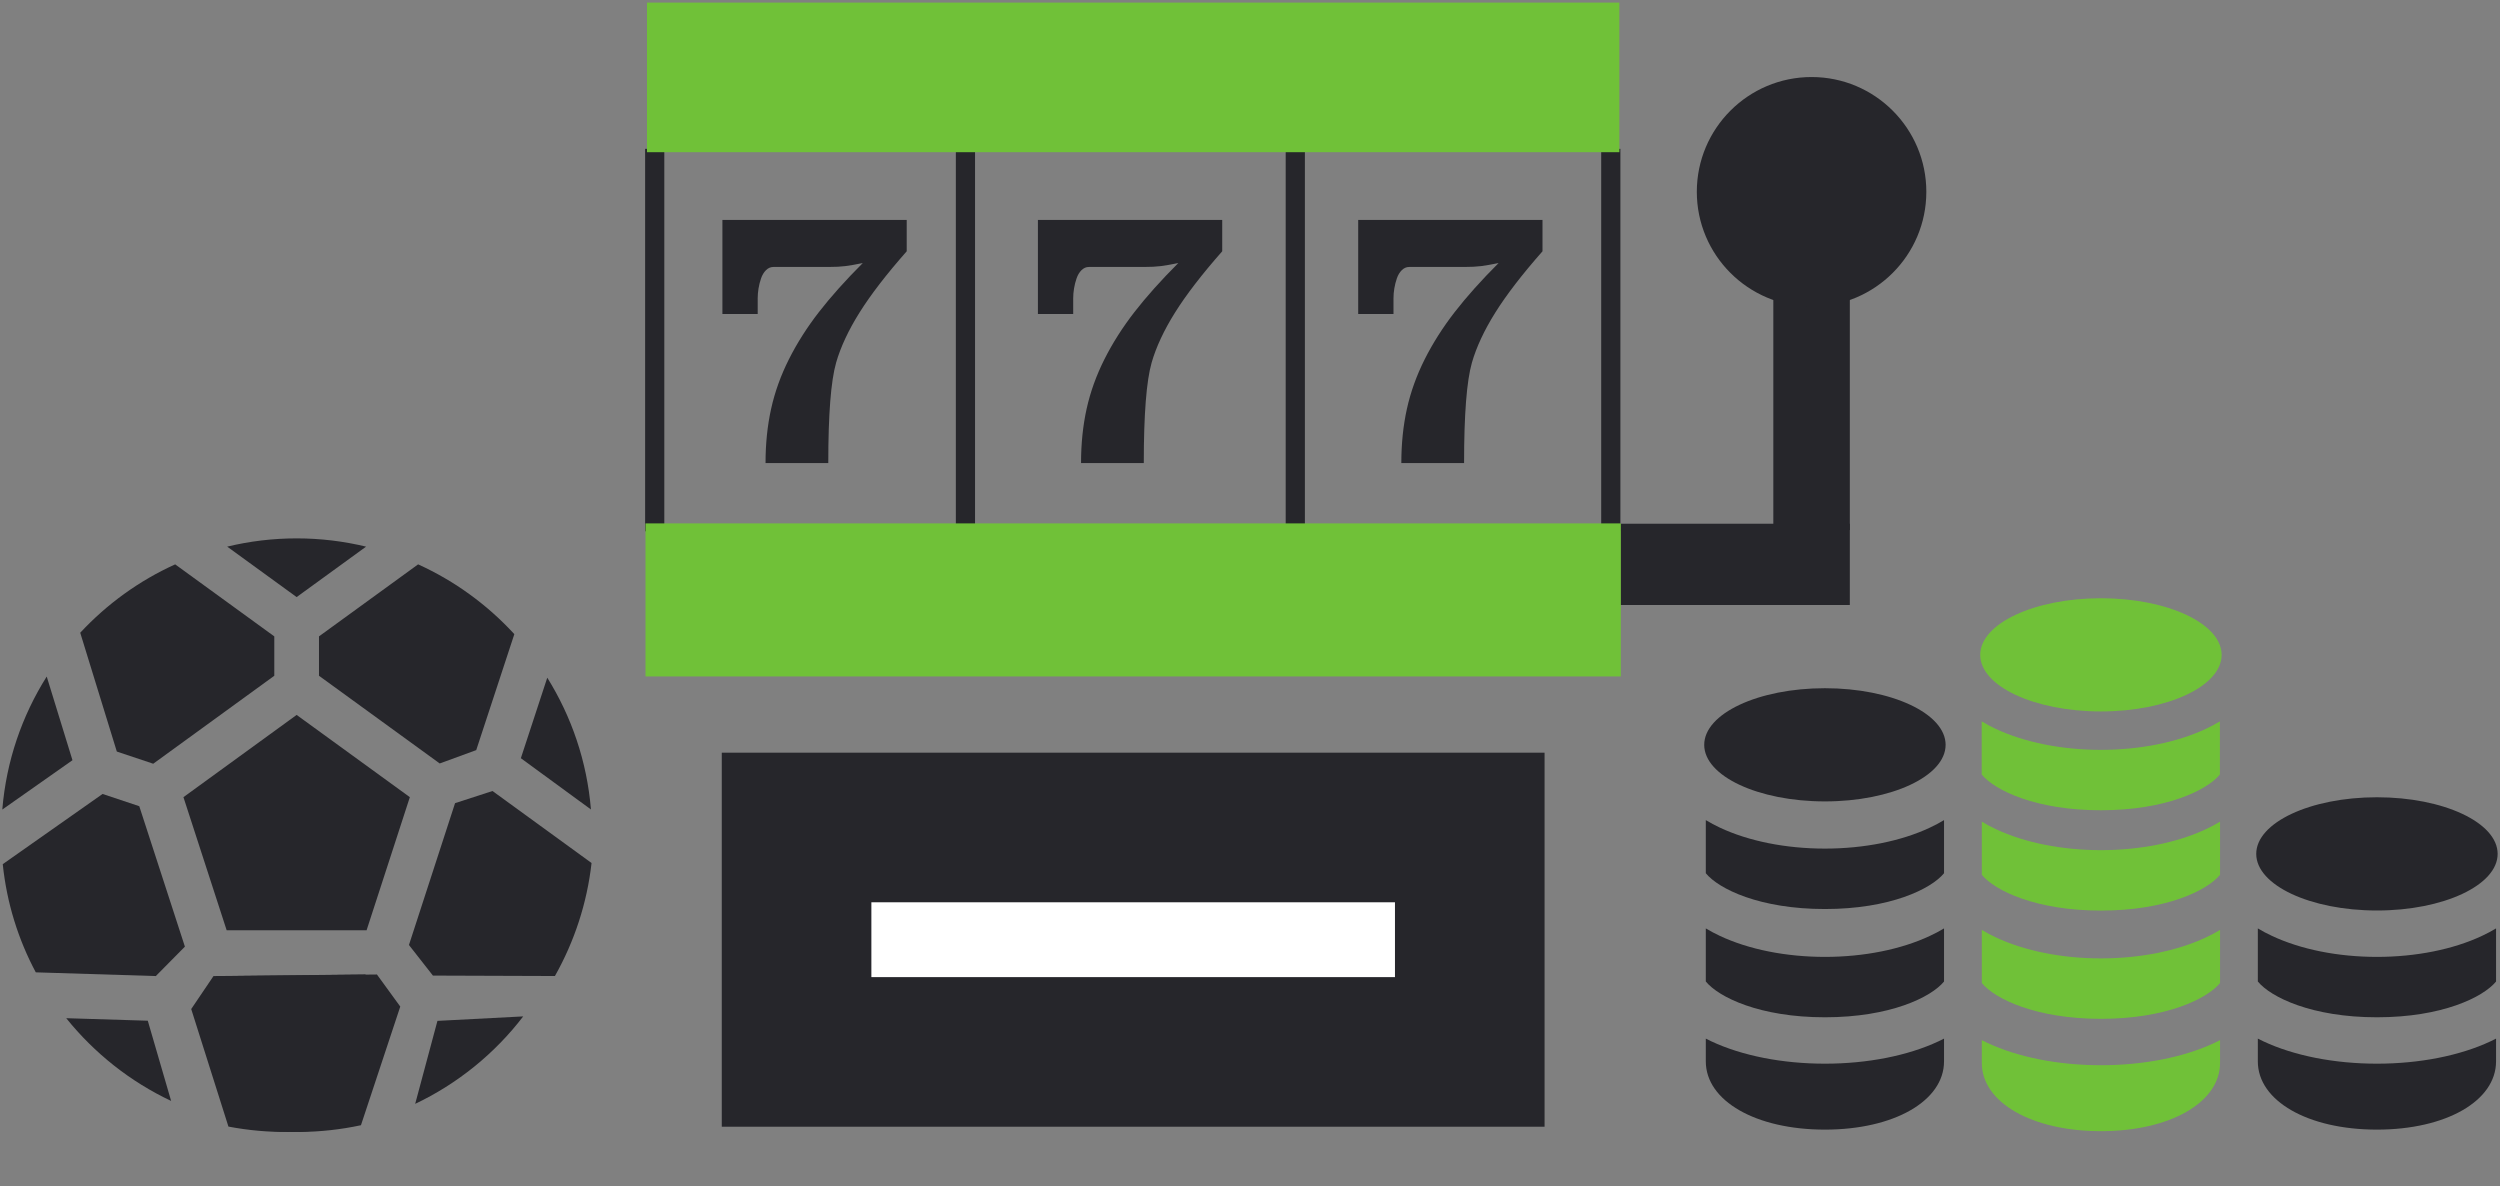 <?xml version="1.0" encoding="UTF-8" standalone="no" ?>
<!DOCTYPE svg PUBLIC "-//W3C//DTD SVG 1.1//EN" "http://www.w3.org/Graphics/SVG/1.1/DTD/svg11.dtd">
<svg xmlns="http://www.w3.org/2000/svg" xmlns:xlink="http://www.w3.org/1999/xlink" version="1.1" width="522.968" height="248.119" viewBox="5750.681 1462.107 522.968 248.119" xml:space="preserve">
<rect x="5750.681" y="1462.107" width="522.968" height="248.119" fill="#808080" stroke="none"/>
<desc>Created with Fabric.js 5.3.0</desc>
<defs>
</defs>
<g transform="matrix(0.083 0 0 -0.083 6190.168 1689.213)" id="pfvx8TXgg6YAcf6MDz_BR" clip-path="url(#CLIPPATH_926)"  >
<clipPath id="CLIPPATH_926" >
	<path transform="matrix(1 0 0 1 0 838.405) translate(-19000, -3000.005)" d="M 18000 2000 L 20000 2000 L 20000 4000.01 L 18000 4000.01 z" stroke-linecap="round" />
</clipPath>
<path style="stroke: none; stroke-width: 1; stroke-dasharray: none; stroke-linecap: butt; stroke-dashoffset: 0; stroke-linejoin: miter; stroke-miterlimit: 4; fill: #70c138; fill-rule: nonzero; opacity: 1;" vector-effect="non-scaling-stroke"  transform=" translate(-19000, -2161.6)" d="M 19000 2213.1 C 18892.9 2213.1 18791.3 2233.1 18713.8 2269.4 C 18709.1 2271.7 18704.4 2274 18699.8 2276.3 L 18699.8 2218.8 C 18699.8 2119.2 18826.1 2046.9 19000 2046.9 C 19173.9 2046.9 19300.2 2119.2 19300.2 2218.8 L 19300.2 2276.3 C 19295.6 2274 19291 2271.7 19286.2 2269.4 C 19208.8 2233.1 19107.1 2213.1 19000 2213.1" stroke-linecap="round" />
</g>
<g transform="matrix(0.083 0 0 -0.083 6190.139 1622.306)" id="aLVfoNUHrw4LfMI5Dmhin" clip-path="url(#CLIPPATH_927)"  >
<clipPath id="CLIPPATH_927" >
	<path transform="matrix(1 0 0 1 0.35 32.105) translate(-19000, -3000.005)" d="M 18000 2000 L 20000 2000 L 20000 4000.01 L 18000 4000.01 z" stroke-linecap="round" />
</clipPath>
<path style="stroke: none; stroke-width: 1; stroke-dasharray: none; stroke-linecap: butt; stroke-dashoffset: 0; stroke-linejoin: miter; stroke-miterlimit: 4; fill: #70c138; fill-rule: nonzero; opacity: 1;" vector-effect="non-scaling-stroke"  transform=" translate(-18999.65, -2967.9)" d="M 18999.7 2855.9 C 19163.8 2855.9 19267.2 2906.3 19299.8 2946 L 19299.8 3079.9 C 19288.7 3073.2 19276.8 3066.8 19264.2 3060.9 C 19191.6 3026.9 19097.6 3008.1 18999.7 3008.1 C 18901.7 3008.1 18807.7 3026.9 18735.1 3060.9 C 18722.5 3066.8 18710.6 3073.2 18699.5 3079.9 L 18699.5 2946 C 18732.1 2906.3 18835.5 2855.9 18999.7 2855.9" stroke-linecap="round" />
</g>
<g transform="matrix(0.083 0 0 -0.083 6190.168 1643.288)" id="Sd0zwbNNxniDl3KQdMTrZ" clip-path="url(#CLIPPATH_928)"  >
<clipPath id="CLIPPATH_928" >
	<path transform="matrix(1 0 0 1 0 284.955) translate(-19000, -3000.005)" d="M 18000 2000 L 20000 2000 L 20000 4000.01 L 18000 4000.01 z" stroke-linecap="round" />
</clipPath>
<path style="stroke: none; stroke-width: 1; stroke-dasharray: none; stroke-linecap: butt; stroke-dashoffset: 0; stroke-linejoin: miter; stroke-miterlimit: 4; fill: #70c138; fill-rule: nonzero; opacity: 1;" vector-effect="non-scaling-stroke"  transform=" translate(-19000, -2715.05)" d="M 19000 2755.3 C 18902 2755.3 18808.1 2774 18735.5 2808.1 C 18722.9 2814 18711 2820.3 18699.8 2827.1 L 18699.8 2693.2 C 18732.5 2653.4 18835.8 2603 19000 2603 C 19164.2 2603 19267.5 2653.4 19300.2 2693.2 L 19300.2 2827.1 C 19289 2820.3 19277.1 2814 19264.5 2808.1 C 19191.9 2774 19098 2755.3 19000 2755.3" stroke-linecap="round" />
</g>
<g transform="matrix(0.083 0 0 -0.083 6190.168 1665.933)" id="Ysg_WlQvYgQWu51PmxO2q" clip-path="url(#CLIPPATH_929)"  >
<clipPath id="CLIPPATH_929" >
	<path transform="matrix(1 0 0 1 0 557.855) translate(-19000, -3000.005)" d="M 18000 2000 L 20000 2000 L 20000 4000.01 L 18000 4000.01 z" stroke-linecap="round" />
</clipPath>
<path style="stroke: none; stroke-width: 1; stroke-dasharray: none; stroke-linecap: butt; stroke-dashoffset: 0; stroke-linejoin: miter; stroke-miterlimit: 4; fill: #70c138; fill-rule: nonzero; opacity: 1;" vector-effect="non-scaling-stroke"  transform=" translate(-19000, -2442.15)" d="M 19000 2482.4 C 18902 2482.4 18808.1 2501.1 18735.5 2535.2 C 18722.9 2541.1 18711 2547.4 18699.8 2554.2 L 18699.8 2420.3 C 18732.5 2380.5 18835.8 2330.1 19000 2330.1 C 19164.2 2330.1 19267.5 2380.5 19300.2 2420.3 L 19300.2 2554.2 C 19289 2547.4 19277.1 2541.1 19264.5 2535.2 C 19191.9 2501.1 19098 2482.4 19000 2482.4" stroke-linecap="round" />
</g>
<g transform="matrix(0.083 0 0 -0.083 6190.168 1599.092)" id="OIWnTfo7jZOMSpAh5Wuu_" clip-path="url(#CLIPPATH_930)"  >
<clipPath id="CLIPPATH_930" >
	<path transform="matrix(1 0 0 1 0 -247.645) translate(-19000, -3000.005)" d="M 18000 2000 L 20000 2000 L 20000 4000.01 L 18000 4000.01 z" stroke-linecap="round" />
</clipPath>
<path style="stroke: none; stroke-width: 1; stroke-dasharray: none; stroke-linecap: butt; stroke-dashoffset: 0; stroke-linejoin: miter; stroke-miterlimit: 4; fill: #70c138; fill-rule: nonzero; opacity: 1;" vector-effect="non-scaling-stroke"  transform=" translate(-19000, -3247.65)" d="M 19000 3105 C 19168 3105 19304.2 3168.8 19304.2 3247.6 C 19304.2 3326.4 19168 3390.3 19000 3390.3 C 18832 3390.3 18695.8 3326.4 18695.8 3247.6 C 18695.8 3168.8 18832 3105 19000 3105" stroke-linecap="round" />
</g>
<g transform="matrix(0.083 0 0 -0.083 6132.43 1688.89)" id="csPSZZVHtmhRiAIr6QsZ-" clip-path="url(#CLIPPATH_931)"  >
<clipPath id="CLIPPATH_931" >
	<path transform="matrix(1 0 0 1 695.8 834.505) translate(-19000, -3000.005)" d="M 18000 2000 L 20000 2000 L 20000 4000.01 L 18000 4000.01 z" stroke-linecap="round" />
</clipPath>
<path style="stroke: none; stroke-width: 1; stroke-dasharray: none; stroke-linecap: butt; stroke-dashoffset: 0; stroke-linejoin: miter; stroke-miterlimit: 4; fill: #26262B; fill-rule: nonzero; opacity: 1;" vector-effect="non-scaling-stroke"  transform=" translate(-18304.2, -2165.5)" d="M 18304.2 2217 C 18197.1 2217 18095.4 2237 18018 2273.3 C 18013.2 2275.5 18008.6 2277.8 18004 2280.2 L 18004 2222.7 C 18004 2123.1 18130.3 2050.8 18304.2 2050.8 C 18478.1 2050.8 18604.4 2123.1 18604.4 2222.7 L 18604.4 2280.2 C 18599.8 2277.8 18595.1 2275.5 18590.4 2273.3 C 18512.9 2237 18411.3 2217 18304.2 2217" stroke-linecap="round" />
</g>
<g transform="matrix(0.083 0 0 -0.083 6132.43 1642.964)" id="aKM8PurqYdtWVzVgi1-2P" clip-path="url(#CLIPPATH_932)"  >
<clipPath id="CLIPPATH_932" >
	<path transform="matrix(1 0 0 1 695.8 281.055) translate(-19000, -3000.005)" d="M 18000 2000 L 20000 2000 L 20000 4000.01 L 18000 4000.01 z" stroke-linecap="round" />
</clipPath>
<path style="stroke: none; stroke-width: 1; stroke-dasharray: none; stroke-linecap: butt; stroke-dashoffset: 0; stroke-linejoin: miter; stroke-miterlimit: 4; fill: #26262B; fill-rule: nonzero; opacity: 1;" vector-effect="non-scaling-stroke"  transform=" translate(-18304.2, -2718.95)" d="M 18304.2 2759.2 C 18206.2 2759.2 18112.2 2777.9 18039.6 2812 C 18027.1 2817.9 18015.2 2824.2 18004 2831 L 18004 2697.1 C 18036.7 2657.3 18140 2606.9 18304.2 2606.9 C 18468.3 2606.9 18571.7 2657.3 18604.4 2697.1 L 18604.4 2831 C 18593.2 2824.2 18581.3 2817.9 18568.7 2812 C 18496.1 2777.9 18402.2 2759.2 18304.2 2759.2" stroke-linecap="round" />
</g>
<g transform="matrix(0.083 0 0 -0.083 6132.43 1665.614)" id="HgzHwRc6BNXtfx-iTyqqH" clip-path="url(#CLIPPATH_933)"  >
<clipPath id="CLIPPATH_933" >
	<path transform="matrix(1 0 0 1 695.8 554.005) translate(-19000, -3000.005)" d="M 18000 2000 L 20000 2000 L 20000 4000.01 L 18000 4000.01 z" stroke-linecap="round" />
</clipPath>
<path style="stroke: none; stroke-width: 1; stroke-dasharray: none; stroke-linecap: butt; stroke-dashoffset: 0; stroke-linejoin: miter; stroke-miterlimit: 4; fill: #26262B; fill-rule: nonzero; opacity: 1;" vector-effect="non-scaling-stroke"  transform=" translate(-18304.2, -2446)" d="M 18304.2 2486.2 C 18206.2 2486.2 18112.2 2505 18039.6 2539.1 C 18027.1 2544.9 18015.2 2551.3 18004 2558 L 18004 2424.2 C 18036.7 2384.4 18140 2334 18304.2 2334 C 18468.3 2334 18571.7 2384.4 18604.4 2424.1 L 18604.4 2558 C 18593.2 2551.3 18581.3 2544.9 18568.7 2539.1 C 18496.1 2505 18402.2 2486.2 18304.2 2486.2" stroke-linecap="round" />
</g>
<g transform="matrix(0.083 0 0 -0.083 6132.43 1617.912)" id="qzbYUzS1dOpF9bEXlHVhT" clip-path="url(#CLIPPATH_934)"  >
<clipPath id="CLIPPATH_934" >
	<path transform="matrix(1 0 0 1 695.8 -20.845) translate(-19000, -3000.005)" d="M 18000 2000 L 20000 2000 L 20000 4000.01 L 18000 4000.01 z" stroke-linecap="round" />
</clipPath>
<path style="stroke: none; stroke-width: 1; stroke-dasharray: none; stroke-linecap: butt; stroke-dashoffset: 0; stroke-linejoin: miter; stroke-miterlimit: 4; fill: #26262B; fill-rule: nonzero; opacity: 1;" vector-effect="non-scaling-stroke"  transform=" translate(-18304.2, -3020.85)" d="M 18304.2 2878.2 C 18472.2 2878.2 18608.4 2942 18608.4 3020.8 C 18608.4 3099.6 18472.2 3163.5 18304.2 3163.5 C 18136.2 3163.5 18000 3099.6 18000 3020.8 C 18000 2942 18136.2 2878.2 18304.2 2878.2" stroke-linecap="round" />
</g>
<g transform="matrix(0.083 0 0 -0.083 6247.906 1688.89)" id="FmUxae2oKVQPOBDl2SNnj" clip-path="url(#CLIPPATH_935)"  >
<clipPath id="CLIPPATH_935" >
	<path transform="matrix(1 0 0 1 -695.8 834.505) translate(-19000, -3000.005)" d="M 18000 2000 L 20000 2000 L 20000 4000.01 L 18000 4000.01 z" stroke-linecap="round" />
</clipPath>
<path style="stroke: none; stroke-width: 1; stroke-dasharray: none; stroke-linecap: butt; stroke-dashoffset: 0; stroke-linejoin: miter; stroke-miterlimit: 4; fill: #26262B; fill-rule: nonzero; opacity: 1;" vector-effect="non-scaling-stroke"  transform=" translate(-19695.8, -2165.5)" d="M 19695.8 2217 C 19588.7 2217 19487.1 2237 19409.6 2273.3 C 19404.9 2275.5 19400.2 2277.8 19395.6 2280.2 L 19395.6 2222.7 C 19395.6 2123.1 19521.9 2050.8 19695.8 2050.8 C 19869.7 2050.8 19996 2123.1 19996 2222.7 L 19996 2280.2 C 19991.4 2277.8 19986.8 2275.5 19982 2273.3 C 19904.6 2237 19802.9 2217 19695.8 2217" stroke-linecap="round" />
</g>
<g transform="matrix(0.083 0 0 -0.083 6247.906 1665.614)" id="SXTqzDbahQqe1D7-FkYoK" clip-path="url(#CLIPPATH_936)"  >
<clipPath id="CLIPPATH_936" >
	<path transform="matrix(1 0 0 1 -695.8 554.005) translate(-19000, -3000.005)" d="M 18000 2000 L 20000 2000 L 20000 4000.01 L 18000 4000.01 z" stroke-linecap="round" />
</clipPath>
<path style="stroke: none; stroke-width: 1; stroke-dasharray: none; stroke-linecap: butt; stroke-dashoffset: 0; stroke-linejoin: miter; stroke-miterlimit: 4; fill: #26262B; fill-rule: nonzero; opacity: 1;" vector-effect="non-scaling-stroke"  transform=" translate(-19695.8, -2446)" d="M 19695.8 2486.2 C 19597.8 2486.2 19503.9 2505 19431.3 2539.1 C 19418.7 2544.9 19406.8 2551.3 19395.6 2558 L 19395.6 2424.2 C 19428.3 2384.4 19531.7 2334 19695.8 2334 C 19860 2334 19963.3 2384.4 19996 2424.1 L 19996 2558 C 19984.8 2551.3 19972.9 2544.9 19960.4 2539.1 C 19887.8 2505 19793.8 2486.2 19695.8 2486.2" stroke-linecap="round" />
</g>
<g transform="matrix(0.083 0 0 -0.083 6247.906 1640.728)" id="wqkuqFl_akycUMKmi3-gX" clip-path="url(#CLIPPATH_937)"  >
<clipPath id="CLIPPATH_937" >
	<path transform="matrix(1 0 0 1 -695.8 254.105) translate(-19000, -3000.005)" d="M 18000 2000 L 20000 2000 L 20000 4000.01 L 18000 4000.01 z" stroke-linecap="round" />
</clipPath>
<path style="stroke: none; stroke-width: 1; stroke-dasharray: none; stroke-linecap: butt; stroke-dashoffset: 0; stroke-linejoin: miter; stroke-miterlimit: 4; fill: #26262B; fill-rule: nonzero; opacity: 1;" vector-effect="non-scaling-stroke"  transform=" translate(-19695.8, -2745.9)" d="M 19695.8 2603.2 C 19863.8 2603.2 20000 2667.1 20000 2745.9 C 20000 2824.7 19863.8 2888.6 19695.8 2888.6 C 19527.8 2888.6 19391.6 2824.7 19391.6 2745.9 C 19391.6 2667.1 19527.8 2603.2 19695.8 2603.2" stroke-linecap="round" />
</g>
<g transform="matrix(0.055 0 0 1.096 5887.639 1533.244)" id="Mwv2Zel1zICrV55qrqdip"  >
<path style="stroke: rgb(98,255,46); stroke-width: 0; stroke-dasharray: none; stroke-linecap: butt; stroke-dashoffset: 0; stroke-linejoin: miter; stroke-miterlimit: 4; fill: #26262B; fill-rule: nonzero; opacity: 1;" vector-effect="non-scaling-stroke"  transform=" translate(0, 0)" d="M -36.5 -36.5 L 36.5 -36.5 L 36.5 36.5 L -36.5 36.5 z" stroke-linecap="round" />
</g>
<g transform="matrix(0.055 0 0 1.096 5952.639 1533.244)" id="zqhDjp_cI67Fzvh4jxJC_"  >
<path style="stroke: rgb(98,255,46); stroke-width: 0; stroke-dasharray: none; stroke-linecap: butt; stroke-dashoffset: 0; stroke-linejoin: miter; stroke-miterlimit: 4; fill: #26262B; fill-rule: nonzero; opacity: 1;" vector-effect="non-scaling-stroke"  transform=" translate(0, 0)" d="M -36.5 -36.5 L 36.5 -36.5 L 36.5 36.5 L -36.5 36.5 z" stroke-linecap="round" />
</g>
<g transform="matrix(0.055 0 0 1.096 6021.639 1533.244)" id="3AWjNww2_6p1szC3Qzfxc"  >
<path style="stroke: rgb(98,255,46); stroke-width: 0; stroke-dasharray: none; stroke-linecap: butt; stroke-dashoffset: 0; stroke-linejoin: miter; stroke-miterlimit: 4; fill: #26262B; fill-rule: nonzero; opacity: 1;" vector-effect="non-scaling-stroke"  transform=" translate(0, 0)" d="M -36.5 -36.5 L 36.5 -36.5 L 36.5 36.5 L -36.5 36.5 z" stroke-linecap="round" />
</g>
<g transform="matrix(0.055 0 0 1.096 6087.639 1533.244)" id="WEtMIJ5NTxmr1EmY58HkV"  >
<path style="stroke: rgb(98,255,46); stroke-width: 0; stroke-dasharray: none; stroke-linecap: butt; stroke-dashoffset: 0; stroke-linejoin: miter; stroke-miterlimit: 4; fill: #26262B; fill-rule: nonzero; opacity: 1;" vector-effect="non-scaling-stroke"  transform=" translate(0, 0)" d="M -36.5 -36.5 L 36.5 -36.5 L 36.5 36.5 L -36.5 36.5 z" stroke-linecap="round" />
</g>
<g transform="matrix(0.133 0 0 -0.133 5987.725 1478.293)" id="eAJumdcM0Q-UPZSG6i57w" clip-path="url(#CLIPPATH_938)"  >
<clipPath id="CLIPPATH_938" >
	<path transform="matrix(1 0 0 1 235.29 -764.645) translate(-6999.995, -3000.005)" d="M 5999.99 2000 L 8000 2000 L 8000 4000.01 L 5999.99 4000.01 Z" stroke-linecap="round" />
</clipPath>
<path style="stroke: none; stroke-width: 1; stroke-dasharray: none; stroke-linecap: butt; stroke-dashoffset: 0; stroke-linejoin: miter; stroke-miterlimit: 4; fill: #70c138; fill-rule: nonzero; opacity: 1;" vector-effect="non-scaling-stroke"  transform=" translate(-6764.705, -3764.65)" d="M 6000 3882.3 L 7529.41 3882.3 L 7529.41 3647 L 6000 3647 L 6000 3882.3" stroke-linecap="round" />
</g>
<g transform="matrix(2.16 0 0 0.765 6113.639 1580.164)" id="DzIUSD72zDeQgHgr8uAPe"  >
<path style="stroke: rgb(8,213,19); stroke-width: 0; stroke-dasharray: none; stroke-linecap: butt; stroke-dashoffset: 0; stroke-linejoin: miter; stroke-miterlimit: 4; fill: #26262B; fill-rule: nonzero; opacity: 1;" vector-effect="non-scaling-stroke"  transform=" translate(0, 0)" d="M -11.111 -11.111 L 11.111 -11.111 L 11.111 11.111 L -11.111 11.111 z" stroke-linecap="round" />
</g>
<g transform="matrix(0.72 0 0 -2.205 6129.639 1548.493)" id="jxD_gttjGKj2gIfgV6tDo"  >
<path style="stroke: rgb(8,213,19); stroke-width: 0; stroke-dasharray: none; stroke-linecap: butt; stroke-dashoffset: 0; stroke-linejoin: miter; stroke-miterlimit: 4; fill: #26262B; fill-rule: nonzero; opacity: 1;" vector-effect="non-scaling-stroke"  transform=" translate(0, 0)" d="M -11.111 -11.111 L 11.111 -11.111 L 11.111 11.111 L -11.111 11.111 z" stroke-linecap="round" />
</g>
<g transform="matrix(1.002 0 0 1.002 6129.639 1502.228)" id="wfvViPjvsabitlY-4iGg-"  >
<path style="stroke: rgb(48,44,159); stroke-width: 0; stroke-dasharray: none; stroke-linecap: butt; stroke-dashoffset: 0; stroke-linejoin: miter; stroke-miterlimit: 4; fill: #26262B; fill-rule: nonzero; opacity: 1;" vector-effect="non-scaling-stroke"  transform=" translate(0, 0)" d="M 0 -23.958 C 13.225 -23.958 23.958 -13.225 23.958 0 C 23.958 13.225 13.225 23.958 0 23.958 C -13.225 23.958 -23.958 13.225 -23.958 0 C -23.958 -13.225 -13.225 -23.958 0 -23.958 z" stroke-linecap="round" />
</g>
<g transform="matrix(4.129 0 0 1 5989.282 1659.473)" id="IDxmZNBkKtAbvk4XbzpeV"  >
<path style="stroke: rgb(200,30,70); stroke-width: 0; stroke-dasharray: none; stroke-linecap: butt; stroke-dashoffset: 0; stroke-linejoin: miter; stroke-miterlimit: 4; fill: #FFF; fill-rule: nonzero; opacity: 1;" vector-effect="non-scaling-stroke"  transform=" translate(0, 0)" d="M -15.5 -15.5 L 15.5 -15.5 L 15.5 15.5 L -15.5 15.5 z" stroke-linecap="round" />
</g>
<g transform="matrix(0.133 0 0 -0.133 5987.726 1658.68)" id="iLekm5G8PrldtF2NKqBs4" clip-path="url(#CLIPPATH_939)"  >
<clipPath id="CLIPPATH_939" >
	<path transform="matrix(1 0 0 1 235.28 588.255) translate(-6999.995, -3000.005)" d="M 5999.99 2000 L 8000 2000 L 8000 4000.01 L 5999.99 4000.01 Z" stroke-linecap="round" />
</clipPath>
<path style="stroke: none; stroke-width: 1; stroke-dasharray: none; stroke-linecap: butt; stroke-dashoffset: 0; stroke-linejoin: miter; stroke-miterlimit: 4; fill: #26262B; fill-rule: nonzero; opacity: 1;" vector-effect="non-scaling-stroke"  transform=" translate(-6764.715, -2411.75)" d="M 6352.95 2470.6 L 7176.48 2470.6 L 7176.48 2352.9 L 6352.95 2352.9 z M 6117.66 2117.6 L 7411.77 2117.6 L 7411.77 2705.9 L 6117.66 2705.9 L 6117.66 2117.6" stroke-linecap="round" />
</g>
<g transform="matrix(2.938 0 0 0.461 5987.725 1587.602)" id="jXDqgSoIqyxAdFaaR_2Zf"  >
<path style="stroke: rgb(172,16,240); stroke-width: 0; stroke-dasharray: none; stroke-linecap: butt; stroke-dashoffset: 0; stroke-linejoin: miter; stroke-miterlimit: 4; fill: #70c138; fill-rule: nonzero; opacity: 1;" vector-effect="non-scaling-stroke"  transform=" translate(0, 0)" d="M -34.722 -34.722 L 34.722 -34.722 L 34.722 34.722 L -34.722 34.722 z" stroke-linecap="round" />
</g>
<g transform="matrix(0.081 0 0 -0.081 5770.308 1647.239)" id="ogeM0oGvSn9NvP-XddfpT" clip-path="url(#CLIPPATH_940)"  >
<clipPath id="CLIPPATH_940" >
	<path transform="matrix(1 0 0 1 759.8 -102.845) translate(-23000, -3000.005)" d="M 22000 2000 L 24000 2000 L 24000 4000.01 L 22000 4000.01 z" stroke-linecap="round" />
</clipPath>
<path style="stroke: none; stroke-width: 1; stroke-dasharray: none; stroke-linecap: butt; stroke-dashoffset: 0; stroke-linejoin: miter; stroke-miterlimit: 4; fill: #26262B; fill-rule: nonzero; opacity: 1;" vector-effect="non-scaling-stroke"  transform=" translate(-22240.2, -3102.85)" d="M 22357.6 3306.3 L 22262.8 3338 L 22005 3156.7 C 22015.3 3056.6 22045 2962.2 22090.3 2877.3 L 22400.3 2867.7 L 22475.4 2943.7 L 22357.6 3306.3" stroke-linecap="round" />
</g>
<g transform="matrix(0.081 0 0 -0.081 5837.841 1600.989)" id="s1eGDj7dDsD2V4vkn0udY" clip-path="url(#CLIPPATH_941)"  >
<clipPath id="CLIPPATH_941" >
	<path transform="matrix(1 0 0 1 -75.95 -675.195) translate(-23000, -3000.005)" d="M 22000 2000 L 24000 2000 L 24000 4000.01 L 22000 4000.01 z" stroke-linecap="round" />
</clipPath>
<path style="stroke: none; stroke-width: 1; stroke-dasharray: none; stroke-linecap: butt; stroke-dashoffset: 0; stroke-linejoin: miter; stroke-miterlimit: 4; fill: #26262B; fill-rule: nonzero; opacity: 1;" vector-effect="non-scaling-stroke"  transform=" translate(-23075.95, -3675.2)" d="M 22823.7 3644.6 L 23135.5 3418.1 L 23229.8 3452.6 L 23328.2 3752.1 C 23258.7 3827.7 23174.3 3889.4 23079.7 3932.3 L 22823.7 3746.3 L 22823.7 3644.6" stroke-linecap="round" />
</g>
<g transform="matrix(0.081 0 0 -0.081 5866.968 1617.656)" id="kb2T9UOaxSQ5bAhH7EeCC" clip-path="url(#CLIPPATH_942)"  >
<clipPath id="CLIPPATH_942" >
	<path transform="matrix(1 0 0 1 -436.4 -468.945) translate(-23000, -3000.005)" d="M 22000 2000 L 24000 2000 L 24000 4000.01 L 22000 4000.01 z" stroke-linecap="round" />
</clipPath>
<path style="stroke: none; stroke-width: 1; stroke-dasharray: none; stroke-linecap: butt; stroke-dashoffset: 0; stroke-linejoin: miter; stroke-miterlimit: 4; fill: #26262B; fill-rule: nonzero; opacity: 1;" vector-effect="non-scaling-stroke"  transform=" translate(-23436.4, -3468.95)" d="M 23414.1 3639.1 L 23345.9 3431.2 L 23526.9 3298.8 C 23516.7 3422.9 23476.7 3538.8 23414.1 3639.1" stroke-linecap="round" />
</g>
<g transform="matrix(0.025 0.077 0.077 -0.025 5854.536 1648.776)" id="ZByWZSR_pLUFULz08_3b6" clip-path="url(#CLIPPATH_943)"  >
<clipPath id="CLIPPATH_943" >
	<path transform="matrix(1 0 0 1 -75.95 -675.195) translate(-23000, -3000.005)" d="M 22000 2000 L 24000 2000 L 24000 4000.01 L 22000 4000.01 z" stroke-linecap="round" />
</clipPath>
<path style="stroke: none; stroke-width: 1; stroke-dasharray: none; stroke-linecap: butt; stroke-dashoffset: 0; stroke-linejoin: miter; stroke-miterlimit: 4; fill: #26262B; fill-rule: nonzero; opacity: 1;" vector-effect="non-scaling-stroke"  transform=" translate(-23075.95, -3675.2)" d="M 22823.7 3644.6 L 23135.5 3418.1 L 23229.8 3452.6 L 23328.2 3752.1 C 23258.7 3827.7 23174.3 3889.4 23079.7 3932.3 L 22823.7 3746.3 L 22823.7 3644.6" stroke-linecap="round" />
</g>
<g transform="matrix(0.081 0 0 -0.081 5758.502 1617.543)" id="psYGn8Y0dUBXS2VJYZBt5" clip-path="url(#CLIPPATH_944)"  >
<clipPath id="CLIPPATH_944" >
	<path transform="matrix(1 0 0 1 905.9 -470.345) translate(-23000, -3000.005)" d="M 22000 2000 L 24000 2000 L 24000 4000.01 L 22000 4000.01 z" stroke-linecap="round" />
</clipPath>
<path style="stroke: none; stroke-width: 1; stroke-dasharray: none; stroke-linecap: butt; stroke-dashoffset: 0; stroke-linejoin: miter; stroke-miterlimit: 4; fill: #26262B; fill-rule: nonzero; opacity: 1;" vector-effect="non-scaling-stroke"  transform=" translate(-22094.1, -3470.35)" d="M 22184.7 3426 L 22118.2 3642.1 C 22054.5 3541 22013.8 3424.1 22003.5 3298.6 L 22184.7 3426" stroke-linecap="round" />
</g>
<g transform="matrix(-0.067 0.049 0.048 0.066 5811.674 1680.337)" id="B8--6Y-bFHSMYBeqEK5l_" clip-path="url(#CLIPPATH_945)"  >
<clipPath id="CLIPPATH_945" >
	<path transform="matrix(1 0 0 1 -75.95 -675.195) translate(-23000, -3000.005)" d="M 22000 2000 L 24000 2000 L 24000 4000.01 L 22000 4000.01 z" stroke-linecap="round" />
</clipPath>
<path style="stroke: none; stroke-width: 1; stroke-dasharray: none; stroke-linecap: butt; stroke-dashoffset: 0; stroke-linejoin: miter; stroke-miterlimit: 4; fill: #26262B; fill-rule: nonzero; opacity: 1;" vector-effect="non-scaling-stroke"  transform=" translate(-23075.95, -3675.2)" d="M 22823.7 3644.6 L 23135.5 3418.1 L 23229.8 3452.6 L 23328.2 3752.1 C 23258.7 3827.7 23174.3 3889.4 23079.7 3932.3 L 22823.7 3746.3 L 22823.7 3644.6" stroke-linecap="round" />
</g>
<g transform="matrix(0.081 0 0 -0.081 5787.762 1601.018)" id="w5XNawAxIskjlLesGobDA" clip-path="url(#CLIPPATH_946)"  >
<clipPath id="CLIPPATH_946" >
	<path transform="matrix(1 0 0 1 543.8 -674.845) translate(-23000, -3000.005)" d="M 22000 2000 L 24000 2000 L 24000 4000.01 L 22000 4000.01 z" stroke-linecap="round" />
</clipPath>
<path style="stroke: none; stroke-width: 1; stroke-dasharray: none; stroke-linecap: butt; stroke-dashoffset: 0; stroke-linejoin: miter; stroke-miterlimit: 4; fill: #26262B; fill-rule: nonzero; opacity: 1;" vector-effect="non-scaling-stroke"  transform=" translate(-22456.2, -3674.85)" d="M 22205.6 3755.7 L 22300.1 3448.9 L 22394.1 3417.4 L 22706.8 3644.6 L 22706.8 3746.3 L 22450.8 3932.3 C 22357.6 3890.1 22274.4 3829.7 22205.6 3755.7" stroke-linecap="round" />
</g>
<g transform="matrix(-0.067 0.049 0.048 0.066 5814.098 1680.337)" id="dJjzh6QN685LB7TNZkJhz" clip-path="url(#CLIPPATH_947)"  >
<clipPath id="CLIPPATH_947" >
	<path transform="matrix(1 0 0 1 -75.95 -675.195) translate(-23000, -3000.005)" d="M 22000 2000 L 24000 2000 L 24000 4000.01 L 22000 4000.01 z" stroke-linecap="round" />
</clipPath>
<path style="stroke: none; stroke-width: 1; stroke-dasharray: none; stroke-linecap: butt; stroke-dashoffset: 0; stroke-linejoin: miter; stroke-miterlimit: 4; fill: #26262B; fill-rule: nonzero; opacity: 1;" vector-effect="non-scaling-stroke"  transform=" translate(-23075.95, -3675.2)" d="M 22823.7 3644.6 L 23135.5 3418.1 L 23229.8 3452.6 L 23328.2 3752.1 C 23258.7 3827.7 23174.3 3889.4 23079.7 3932.3 L 22823.7 3746.3 L 22823.7 3644.6" stroke-linecap="round" />
</g>
<g transform="matrix(-0.063 0.051 0.051 0.063 5846.051 1680.439)" id="Pn-Fk4f1rlhQO7iFolsW5" clip-path="url(#CLIPPATH_948)"  >
<clipPath id="CLIPPATH_948" >
	<path transform="matrix(1 0 0 1 234.75 -924.195) translate(-23000, -3000.005)" d="M 22000 2000 L 24000 2000 L 24000 4000.01 L 22000 4000.01 z" stroke-linecap="round" />
</clipPath>
<path style="stroke: none; stroke-width: 1; stroke-dasharray: none; stroke-linecap: butt; stroke-dashoffset: 0; stroke-linejoin: miter; stroke-miterlimit: 4; fill: #26262B; fill-rule: nonzero; opacity: 1;" vector-effect="non-scaling-stroke"  transform=" translate(-22765.25, -3924.2)" d="M 22585.9 3978.7 L 22765.2 3848.4 L 22944.6 3978.7 C 22887 3992.6 22827 4000 22765.2 4000 C 22703.5 4000 22643.4 3992.6 22585.9 3978.7" stroke-linecap="round" />
</g>
<g transform="matrix(0.081 0 0 -0.081 5812.735 1634.181)" id="DZhkBva40tqdX4ajp26dO" clip-path="url(#CLIPPATH_949)"  >
<clipPath id="CLIPPATH_949" >
	<path transform="matrix(1 0 0 1 234.75 -264.445) translate(-23000, -3000.005)" d="M 22000 2000 L 24000 2000 L 24000 4000.01 L 22000 4000.01 z" stroke-linecap="round" />
</clipPath>
<path style="stroke: none; stroke-width: 1; stroke-dasharray: none; stroke-linecap: butt; stroke-dashoffset: 0; stroke-linejoin: miter; stroke-miterlimit: 4; fill: #26262B; fill-rule: nonzero; opacity: 1;" vector-effect="non-scaling-stroke"  transform=" translate(-22765.25, -3264.45)" d="M 22945.9 2986.4 L 23057.6 3330.1 L 22765.2 3542.5 L 22472.9 3330.1 L 22584.5 2986.4 L 22945.9 2986.4" stroke-linecap="round" />
</g>
<g transform="matrix(0.081 0 0 -0.081 5812.735 1580.869)" id="EjVaFNxPByNZfnSXw11Qd" clip-path="url(#CLIPPATH_950)"  >
<clipPath id="CLIPPATH_950" >
	<path transform="matrix(1 0 0 1 234.75 -924.195) translate(-23000, -3000.005)" d="M 22000 2000 L 24000 2000 L 24000 4000.01 L 22000 4000.01 z" stroke-linecap="round" />
</clipPath>
<path style="stroke: none; stroke-width: 1; stroke-dasharray: none; stroke-linecap: butt; stroke-dashoffset: 0; stroke-linejoin: miter; stroke-miterlimit: 4; fill: #26262B; fill-rule: nonzero; opacity: 1;" vector-effect="non-scaling-stroke"  transform=" translate(-22765.25, -3924.2)" d="M 22585.9 3978.7 L 22765.2 3848.4 L 22944.6 3978.7 C 22887 3992.6 22827 4000 22765.2 4000 C 22703.5 4000 22643.4 3992.6 22585.9 3978.7" stroke-linecap="round" />
</g>
<g transform="matrix(0.081 0 0 -0.081 5775.508 1683.755)" id="JZljB8so3oW8l_3YH8ekw" clip-path="url(#CLIPPATH_951)"  >
<clipPath id="CLIPPATH_951" >
	<path transform="matrix(1 0 0 1 695.45 349.055) translate(-23000, -3000.005)" d="M 22000 2000 L 24000 2000 L 24000 4000.01 L 22000 4000.01 z" stroke-linecap="round" />
</clipPath>
<path style="stroke: none; stroke-width: 1; stroke-dasharray: none; stroke-linecap: butt; stroke-dashoffset: 0; stroke-linejoin: miter; stroke-miterlimit: 4; fill: #26262B; fill-rule: nonzero; opacity: 1;" vector-effect="non-scaling-stroke"  transform=" translate(-22304.55, -2650.95)" d="M 22440 2544.1 L 22379.7 2751.3 L 22169.1 2757.8 C 22241.7 2667.5 22334.2 2594 22440 2544.1" stroke-linecap="round" />
</g>
<g transform="matrix(1 0 0 1 5921.075 1533.539)" id="XXCbvSyibrO7t_djLgcgK"  >
<path style="stroke: none; stroke-width: 1; stroke-dasharray: none; stroke-linecap: butt; stroke-dashoffset: 0; stroke-linejoin: miter; stroke-miterlimit: 4; fill: #26262B; fill-rule: nonzero; opacity: 1;" vector-effect="non-scaling-stroke"  transform=" translate(-5921.075, -1533.539)" d="M 5901.798 1527.797 L 5901.798 1508.109 L 5940.353 1508.109 L 5940.353 1514.672 Q 5933.975 1521.911 5930.489 1527.479 Q 5927.002 1533.047 5925.587 1537.969 L 5925.587 1537.969 Q 5923.947 1543.731 5923.947 1558.969 L 5923.947 1558.969 L 5910.822 1558.969 Q 5910.822 1552.898 5911.991 1547.617 Q 5913.16 1542.337 5915.713 1537.261 Q 5918.266 1532.185 5921.998 1527.376 Q 5925.731 1522.567 5931.165 1517.133 L 5931.165 1517.133 Q 5928.971 1517.584 5927.546 1517.768 Q 5926.121 1517.953 5923.947 1517.953 L 5923.947 1517.953 L 5912.462 1517.953 Q 5911.601 1517.953 5910.924 1518.619 Q 5910.248 1519.286 5909.889 1520.332 Q 5909.53 1521.378 5909.355 1522.444 Q 5909.181 1523.511 5909.181 1524.515 L 5909.181 1524.515 L 5909.181 1527.797 L 5901.798 1527.797 Z" stroke-linecap="round" />
</g>
<g transform="matrix(1 0 0 1 5987.075 1533.539)" id="TORa8PND9AylULrOpg03C"  >
<path style="stroke: none; stroke-width: 1; stroke-dasharray: none; stroke-linecap: butt; stroke-dashoffset: 0; stroke-linejoin: miter; stroke-miterlimit: 4; fill: #26262B; fill-rule: nonzero; opacity: 1;" vector-effect="non-scaling-stroke"  transform=" translate(-5987.075, -1533.539)" d="M 5967.798 1527.797 L 5967.798 1508.109 L 6006.353 1508.109 L 6006.353 1514.672 Q 5999.975 1521.911 5996.489 1527.479 Q 5993.002 1533.047 5991.587 1537.969 L 5991.587 1537.969 Q 5989.947 1543.731 5989.947 1558.969 L 5989.947 1558.969 L 5976.822 1558.969 Q 5976.822 1552.898 5977.991 1547.617 Q 5979.16 1542.337 5981.713 1537.261 Q 5984.266 1532.185 5987.998 1527.376 Q 5991.731 1522.567 5997.165 1517.133 L 5997.165 1517.133 Q 5994.971 1517.584 5993.546 1517.768 Q 5992.121 1517.953 5989.947 1517.953 L 5989.947 1517.953 L 5978.462 1517.953 Q 5977.601 1517.953 5976.924 1518.619 Q 5976.248 1519.286 5975.889 1520.332 Q 5975.53 1521.378 5975.355 1522.444 Q 5975.181 1523.511 5975.181 1524.515 L 5975.181 1524.515 L 5975.181 1527.797 L 5967.798 1527.797 Z" stroke-linecap="round" />
</g>
<g transform="matrix(1 0 0 1 6054.075 1533.539)" id="-D0Jd3SRMWPPUdpmLDQ3I"  >
<path style="stroke: none; stroke-width: 1; stroke-dasharray: none; stroke-linecap: butt; stroke-dashoffset: 0; stroke-linejoin: miter; stroke-miterlimit: 4; fill: #26262B; fill-rule: nonzero; opacity: 1;" vector-effect="non-scaling-stroke"  transform=" translate(-6054.075, -1533.539)" d="M 6034.798 1527.797 L 6034.798 1508.109 L 6073.353 1508.109 L 6073.353 1514.672 Q 6066.975 1521.911 6063.489 1527.479 Q 6060.002 1533.047 6058.587 1537.969 L 6058.587 1537.969 Q 6056.947 1543.731 6056.947 1558.969 L 6056.947 1558.969 L 6043.822 1558.969 Q 6043.822 1552.898 6044.991 1547.617 Q 6046.16 1542.337 6048.713 1537.261 Q 6051.266 1532.185 6054.998 1527.376 Q 6058.731 1522.567 6064.165 1517.133 L 6064.165 1517.133 Q 6061.971 1517.584 6060.546 1517.768 Q 6059.121 1517.953 6056.947 1517.953 L 6056.947 1517.953 L 6045.462 1517.953 Q 6044.601 1517.953 6043.924 1518.619 Q 6043.248 1519.286 6042.889 1520.332 Q 6042.53 1521.378 6042.355 1522.444 Q 6042.181 1523.511 6042.181 1524.515 L 6042.181 1524.515 L 6042.181 1527.797 L 6034.798 1527.797 Z" stroke-linecap="round" />
</g>
</svg>
